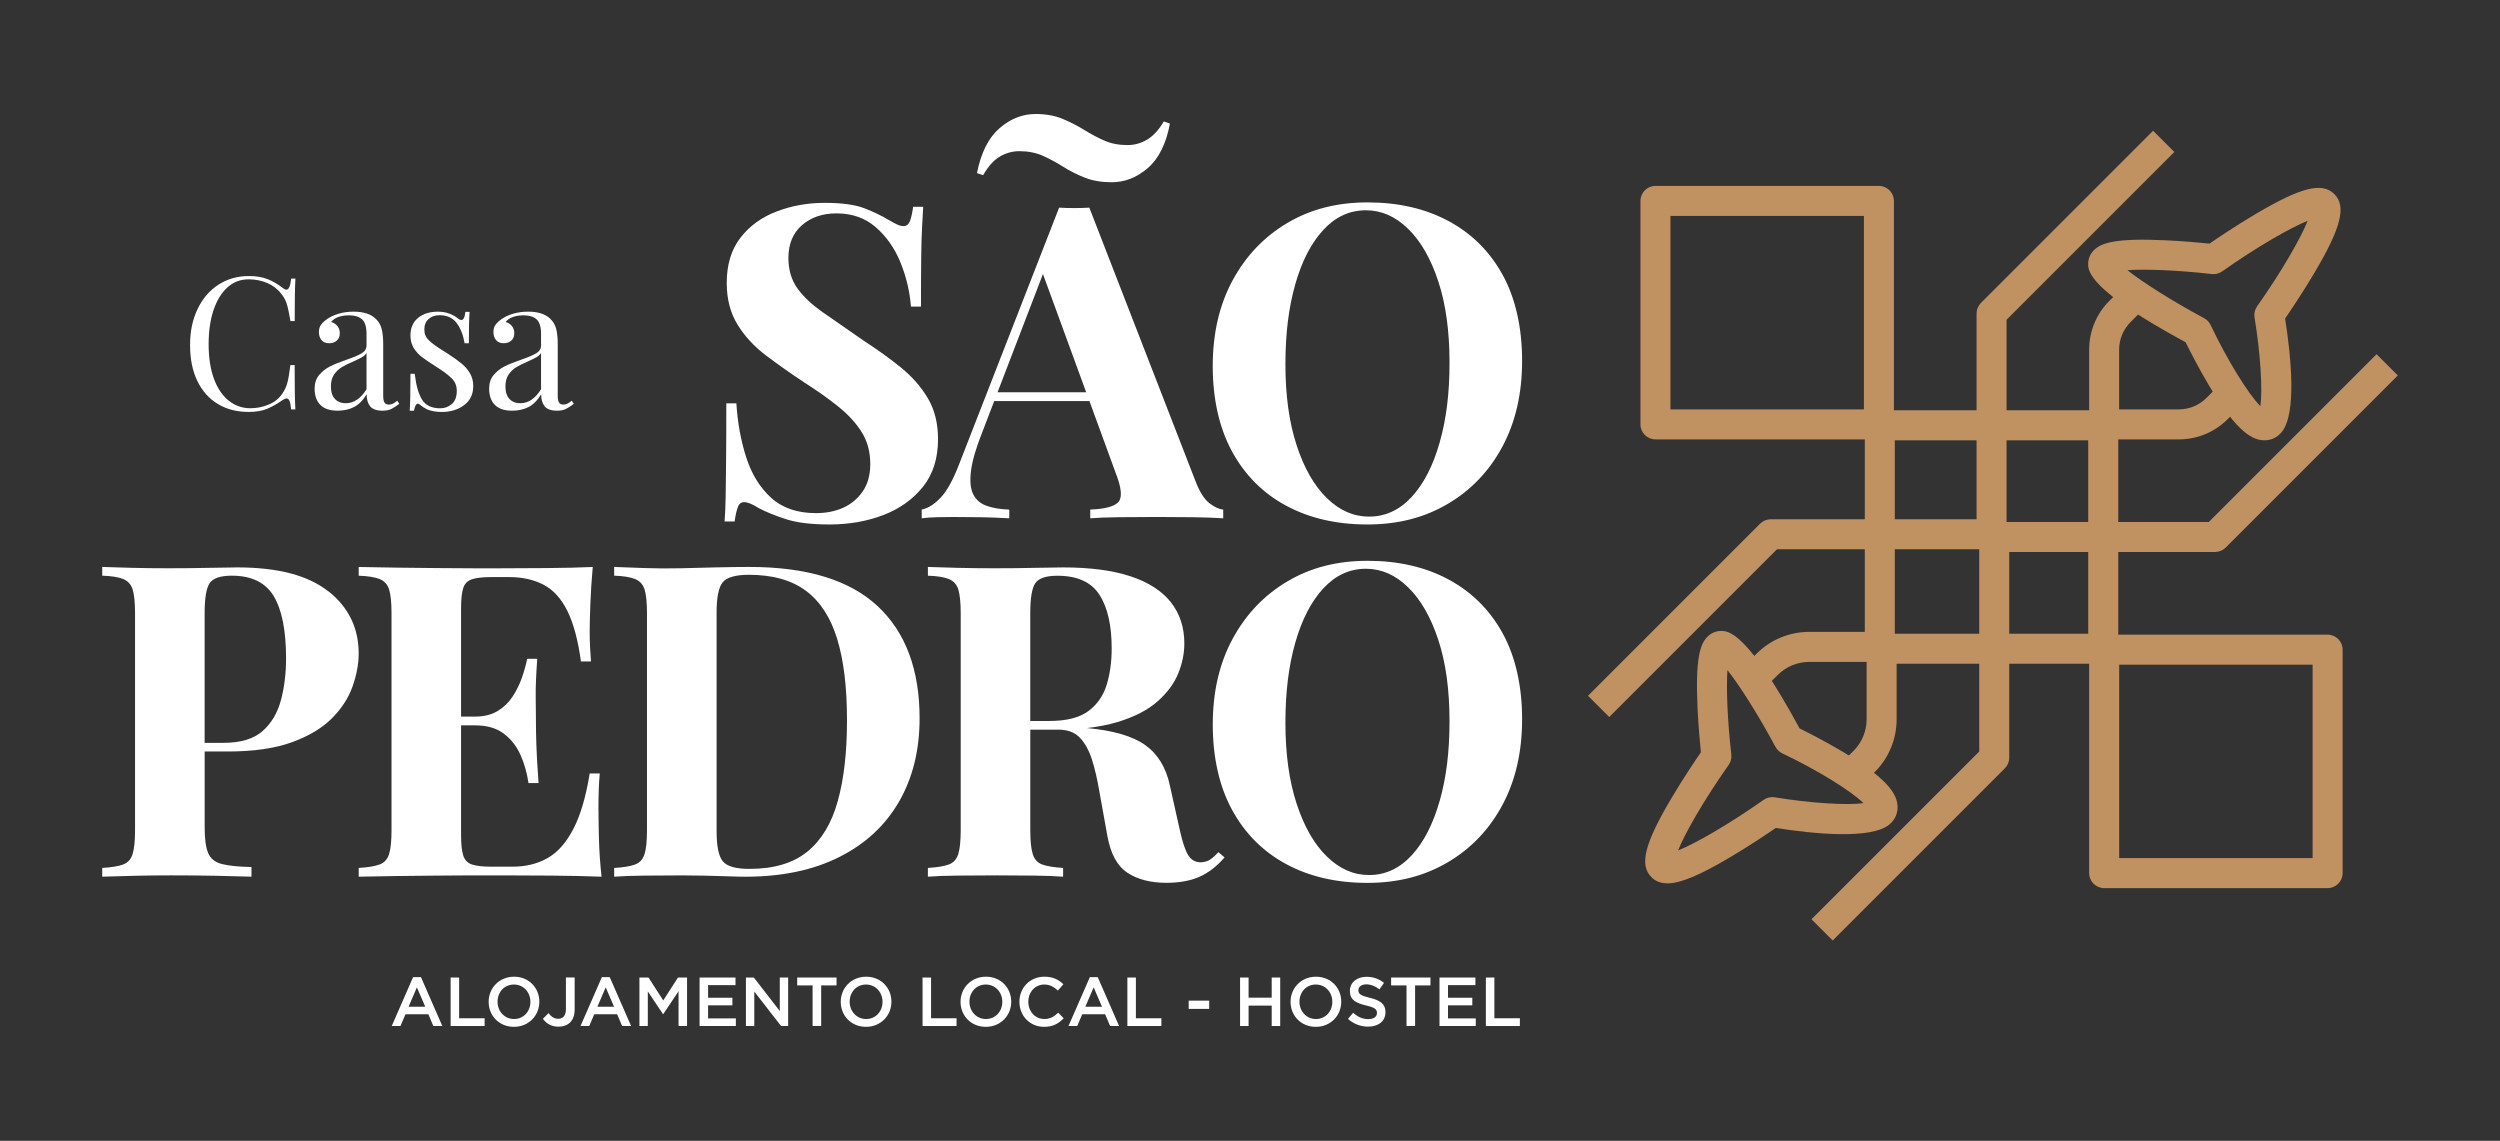 <?xml version="1.0" encoding="UTF-8"?>
<svg id="Layer_1" data-name="Layer 1" xmlns="http://www.w3.org/2000/svg" viewBox="0 0 758.06 345.92">
  <rect x="0" y="0" width="758.06" height="345.92" fill="#333333" stroke="none"/>
  <defs>
    <style>
      .cls-1 {
        fill: #c09161;
      }

      .cls-1, .cls-2 {
        stroke-width: 0px;
      }

      .cls-2 {
        fill: #fff;
      }
    </style>
  </defs>
  <g>
    <path class="cls-1" d="M569.73,133.23h-67.76c-2.51,0-4.55-2.04-4.55-4.55V60.92c0-2.51,2.04-4.55,4.55-4.55h67.76c2.51,0,4.55,2.04,4.55,4.55v67.76c0,2.51-2.04,4.55-4.55,4.55ZM506.52,124.13h58.66v-58.65h-58.66v58.65Z"/>
    <path class="cls-1" d="M637.76,201.26h-67.76c-2.51,0-4.55-2.04-4.55-4.55v-67.76c0-2.51,2.04-4.55,4.55-4.55h67.76c2.51,0,4.55,2.04,4.55,4.55v67.76c0,2.51-2.04,4.55-4.55,4.55ZM574.55,192.16h58.65v-58.65h-58.65v58.65Z"/>
    <path class="cls-1" d="M660.68,133.23h-22.65c-2.51,0-4.55-2.04-4.55-4.55v-22.65c0-5.59,2.18-10.85,6.13-14.81l3.63-3.64,6.44,6.44-3.64,3.64c-2.23,2.24-3.47,5.21-3.47,8.37v18.1h18.1c3.16,0,6.13-1.23,8.37-3.47l3.64-3.64,6.44,6.44-3.64,3.64c-3.95,3.95-9.21,6.13-14.8,6.13Z"/>
    <path class="cls-1" d="M671.64,167.38h-67.75c-2.51,0-4.55-2.04-4.55-4.55v-67.76c0-1.21.48-2.36,1.33-3.22l52.2-52.2,6.44,6.44-50.87,50.87v61.32h61.32l50.87-50.87,6.44,6.44-52.2,52.2c-.85.85-2.01,1.33-3.22,1.33Z"/>
    <path class="cls-1" d="M705.79,269.3h-67.76c-2.51,0-4.55-2.04-4.55-4.55v-67.76c0-2.51,2.04-4.55,4.55-4.55h67.76c2.51,0,4.55,2.04,4.55,4.55v67.76c0,2.51-2.04,4.55-4.55,4.55ZM642.59,260.19h58.65v-58.65h-58.65v58.65Z"/>
    <path class="cls-1" d="M686.7,133.51c-3.43,0-8.11-1.95-16.78-16.45-3.25-5.44-5.97-10.81-7.18-13.26-29.56-16.02-29.56-21.67-29.56-23.81,0-1.67.72-3.23,2.02-4.39,2.07-1.85,6.08-3.46,21.27-2.75,5.61.26,10.88.75,13.5,1.02,2.53-1.74,8.11-5.5,14.05-9.01,13.65-8.08,20.1-9.71,23.81-6.01h0c3.7,3.7,2.08,10.16-6,23.81-3.46,5.85-7.16,11.35-8.93,13.94,1.77,11.24,3.62,28.92-1.09,34.48-1.33,1.57-3.14,2.43-5.12,2.43ZM645.09,81.93c4.61,3.68,13.72,9.44,23.26,14.56.86.46,1.54,1.18,1.96,2.06,5.08,10.69,11.45,20.96,15.09,24.61.71-4.9.02-16.11-1.77-26.89-.2-1.18.08-2.39.77-3.37,7.64-10.85,13.27-20.77,15.35-25.95-5.18,2.08-15.09,7.71-25.95,15.35-.91.64-2.03.93-3.14.8-10.77-1.23-20.26-1.53-25.58-1.17Z"/>
    <path class="cls-1" d="M565.34,237.25l-6.44-6.44,3.13-3.13c2.56-2.56,3.97-5.96,3.97-9.59v-17.38h-17.38c-3.62,0-7.03,1.41-9.58,3.97l-3.13,3.13-6.44-6.44,3.13-3.13c4.28-4.28,9.97-6.64,16.02-6.64h21.93c2.51,0,4.55,2.04,4.55,4.55v21.93c0,6.05-2.36,11.74-6.63,16.02l-3.13,3.13Z"/>
    <path class="cls-1" d="M555.72,285.18l-6.44-6.44,50.87-50.87v-61.32h-61.32l-50.87,50.87-6.44-6.44,52.2-52.2c.85-.85,2.01-1.33,3.22-1.33h67.76c2.51,0,4.55,2.04,4.55,4.55v67.76c0,1.21-.48,2.36-1.33,3.22l-52.2,52.2Z"/>
    <path class="cls-1" d="M505.56,267.85c-2.03,0-3.58-.64-4.82-1.88h0c-3.7-3.7-2.08-10.16,6-23.81,3.52-5.94,7.27-11.52,9.01-14.05-.27-2.62-.76-7.9-1.02-13.5-.71-15.2.9-19.2,2.75-21.27,1.16-1.3,2.72-2.02,4.39-2.02,2.14,0,7.79,0,23.81,29.56,2.44,1.2,7.81,3.92,13.26,7.18,14.49,8.66,16.45,13.34,16.45,16.78,0,1.97-.86,3.79-2.43,5.12-5.56,4.71-23.24,2.86-34.48,1.09-2.59,1.77-8.08,5.47-13.94,8.93-9.07,5.37-14.96,7.89-18.98,7.89ZM523.8,203.21c-.36,5.31-.05,14.81,1.18,25.58.13,1.11-.16,2.22-.8,3.14-7.64,10.85-13.28,20.77-15.35,25.95,5.18-2.08,15.09-7.71,25.95-15.35.98-.69,2.19-.97,3.37-.77,10.78,1.79,21.99,2.47,26.89,1.77-3.65-3.64-13.92-10.01-24.61-15.09-.88-.42-1.6-1.1-2.06-1.96-5.12-9.55-10.88-18.65-14.56-23.27Z"/>
    <path class="cls-2" d="M223.72,153.72c.4-.97,1.04-1.46,1.92-1.46,1.06,0,2.56.62,4.51,1.86,2.21,1.15,4.95,2.26,8.23,3.32,3.27,1.06,7.65,1.59,13.14,1.59,5.92,0,11.36-.95,16.32-2.85,4.95-1.9,8.96-4.75,12.01-8.56,3.05-3.8,4.58-8.62,4.58-14.46,0-4.78-1.02-8.89-3.05-12.34-2.04-3.45-4.73-6.54-8.09-9.29-3.36-2.74-7.16-5.48-11.41-8.23-4.87-3.36-9-6.24-12.41-8.62-3.41-2.39-5.99-4.84-7.76-7.36-1.77-2.52-2.65-5.55-2.65-9.09,0-4.25,1.37-7.56,4.11-9.95,2.74-2.39,6.24-3.58,10.48-3.58,4.69,0,8.65,1.39,11.88,4.18,3.23,2.79,5.73,6.35,7.5,10.68,1.77,4.33,2.83,8.8,3.18,13.4h3.05c0-6.19.02-11.19.07-14.99.04-3.8.13-6.88.27-9.22.13-2.34.24-4.36.33-6.04h-3.05c-.27,1.95-.6,3.41-.99,4.38-.4.97-1.04,1.46-1.92,1.46-.62,0-1.26-.15-1.93-.47-.66-.31-1.52-.77-2.59-1.39-2.04-1.24-4.47-2.41-7.3-3.52-2.83-1.1-6.86-1.66-12.07-1.66s-9.97.86-14.53,2.59c-4.56,1.72-8.23,4.38-11.01,7.96-2.79,3.58-4.18,8.16-4.18,13.73,0,4.86,1.08,9.07,3.25,12.6,2.17,3.54,5.06,6.68,8.69,9.42,3.63,2.74,7.52,5.48,11.68,8.23,3.89,2.48,7.32,4.91,10.28,7.3,2.96,2.39,5.31,4.96,7.03,7.7,1.72,2.74,2.59,5.97,2.59,9.69,0,3.27-.75,6.02-2.26,8.23-1.51,2.21-3.47,3.87-5.9,4.97-2.43,1.11-5.2,1.66-8.29,1.66-5.66,0-10.2-1.55-13.6-4.64-3.41-3.1-5.93-7.19-7.56-12.27-1.64-5.09-2.63-10.55-2.99-16.39h-3.05c0,6.99-.02,12.76-.07,17.32-.05,4.56-.09,8.25-.13,11.08-.05,2.83-.16,5.31-.33,7.43h3.05c.27-1.95.6-3.4,1-4.38"/>
    <path class="cls-2" d="M289.59,156.77c2.74,0,5.44.02,8.09.07,2.65.05,5.44.15,8.36.33v-2.65c-2.65-.09-4.93-.46-6.83-1.13-1.9-.66-3.27-1.84-4.11-3.52-.84-1.68-1.06-4.07-.66-7.17.4-3.09,1.57-7.08,3.52-11.94l3.51-9.15h28.87l7.95,21.76c1.77,4.51,2.06,7.45.86,8.82-1.19,1.37-4.05,2.15-8.56,2.32v2.65c2.12-.18,5-.29,8.62-.33,3.63-.04,7.47-.07,11.54-.07,3.63,0,7.23.02,10.81.07,3.58.05,6.7.15,9.35.33v-2.65c-1.24-.09-2.63-.73-4.18-1.92-1.55-1.19-2.94-3.38-4.18-6.57l-32.24-83.06c-1.42.09-2.94.13-4.58.13s-3.16-.04-4.58-.13l-30.25,77.62c-1.86,4.87-3.76,8.32-5.7,10.35-1.95,2.04-3.85,3.23-5.71,3.58v2.65c1.33-.18,2.85-.29,4.58-.33,1.72-.04,3.56-.07,5.51-.07M329.36,118.95h-26.88l13.77-35.86,13.11,35.86Z"/>
    <path class="cls-2" d="M303.13,47.5c1.86-1.1,3.85-1.66,5.97-1.66,2.65,0,5.02.47,7.1,1.39,2.08.93,4.13,2.04,6.17,3.32,2.03,1.28,4.22,2.39,6.57,3.32,2.34.93,5.06,1.39,8.16,1.39,3.98,0,7.63-1.44,10.95-4.31,3.32-2.87,5.55-7.36,6.7-13.47l-1.86-.66c-1.51,2.57-3.19,4.4-5.04,5.51-1.86,1.11-3.85,1.66-5.97,1.66-2.65,0-5.02-.46-7.1-1.39-2.08-.93-4.11-2.01-6.1-3.25-1.99-1.24-4.16-2.34-6.5-3.32-2.34-.97-5.06-1.46-8.16-1.46-3.98,0-7.63,1.44-10.95,4.31-3.32,2.88-5.6,7.41-6.83,13.6l1.86.66c1.5-2.65,3.18-4.53,5.04-5.64"/>
    <path class="cls-2" d="M389.97,153.32c7.03,3.8,15.23,5.71,24.61,5.71s17.34-2.08,24.41-6.24c7.07-4.16,12.6-9.95,16.58-17.38,3.98-7.43,5.97-16.1,5.97-26.01s-1.95-18.82-5.84-25.94c-3.89-7.12-9.35-12.58-16.39-16.39-7.03-3.8-15.24-5.7-24.61-5.7s-17.32,2.08-24.35,6.24c-7.03,4.16-12.56,9.95-16.58,17.38-4.03,7.43-6.04,16.1-6.04,26.01s1.95,18.71,5.84,25.87c3.89,7.16,9.35,12.65,16.39,16.45M392.76,86.18c1.99-6.99,4.82-12.47,8.49-16.45,3.67-3.98,7.98-5.97,12.94-5.97,4.69,0,8.96,1.88,12.8,5.64,3.85,3.76,6.9,9.09,9.16,15.99,2.26,6.9,3.38,15.08,3.38,24.55s-.99,17.18-2.99,24.22c-1.99,7.03-4.82,12.54-8.49,16.52-3.67,3.98-7.98,5.97-12.94,5.97-4.69,0-8.96-1.88-12.8-5.64-3.85-3.76-6.9-9.11-9.16-16.05-2.26-6.94-3.38-15.1-3.38-24.48s.99-17.29,2.99-24.28"/>
    <path class="cls-2" d="M99.6,179.35c-6.1-4.86-15.3-7.3-27.6-7.3-1.68,0-4.51.05-8.49.13-3.98.09-8.09.13-12.34.13-3.72,0-7.45-.04-11.21-.13-3.76-.09-6.75-.18-8.96-.27v2.65c2.74.09,4.84.42,6.3.99,1.46.58,2.43,1.64,2.92,3.18.48,1.55.73,3.96.73,7.23v65.81c0,3.18-.25,5.57-.73,7.17-.49,1.59-1.44,2.65-2.85,3.18-1.42.53-3.54.89-6.37,1.06v2.65c2.92-.09,6.19-.18,9.82-.27,3.63-.09,7.34-.13,11.15-.13,4.78,0,9.33.04,13.67.13,4.33.09,7.87.18,10.61.27v-2.92c-3.98-.09-6.99-.4-9.02-.93-2.04-.53-3.41-1.64-4.11-3.32-.71-1.68-1.06-4.25-1.06-7.7v-23.09h7.03c7.78,0,14.24-.93,19.37-2.79,5.13-1.86,9.18-4.27,12.14-7.23,2.96-2.96,5.06-6.19,6.3-9.69,1.24-3.49,1.86-6.83,1.86-10.02,0-7.7-3.05-13.98-9.15-18.84M85.2,212.25c-1.02,3.89-2.88,7.03-5.57,9.42-2.7,2.39-6.66,3.58-11.88,3.58h-5.7v-39.27c0-4.6.51-7.65,1.53-9.16,1.02-1.5,3.25-2.26,6.7-2.26,6.01,0,10.26,2.08,12.74,6.24,2.48,4.16,3.72,10.44,3.72,18.84,0,4.51-.51,8.71-1.53,12.6"/>
    <path class="cls-2" d="M181.46,245.69c0-4.6.13-8.31.4-11.15h-3.05c-1.15,7.08-2.81,12.7-4.97,16.85-2.17,4.16-4.78,7.1-7.83,8.82-3.05,1.72-6.57,2.59-10.55,2.59h-6.5c-2.57,0-4.51-.22-5.84-.66-1.33-.44-2.21-1.35-2.65-2.72-.44-1.37-.66-3.38-.66-6.04v-33.44h4.25c3.54,0,6.41.82,8.62,2.46,2.21,1.64,3.91,3.78,5.11,6.43,1.2,2.65,2.01,5.53,2.46,8.62h3.05c-.36-5.04-.58-8.89-.66-11.54-.09-2.65-.13-5.09-.13-7.3s-.02-4.64-.07-7.3c-.05-2.65.11-6.5.46-11.54h-3.05c-.35,1.77-.89,3.67-1.59,5.71-.71,2.04-1.66,3.96-2.85,5.77-1.19,1.81-2.72,3.27-4.58,4.38-1.86,1.11-4.11,1.66-6.77,1.66h-4.25v-32.9c0-2.74.22-4.78.66-6.1.44-1.33,1.33-2.21,2.65-2.65,1.33-.44,3.27-.66,5.84-.66h5.44c3.98,0,7.45.78,10.42,2.32,2.96,1.55,5.37,4.2,7.23,7.96,1.86,3.76,3.23,8.87,4.11,15.32h3.05c-.09-1.06-.18-2.39-.27-3.98-.09-1.59-.13-3.27-.13-5.04,0-1.94.07-4.73.2-8.36.13-3.62.38-7.38.73-11.28-4.07.18-8.69.29-13.86.33-5.17.05-9.8.07-13.86.07h-8.49c-3.45,0-7.17-.02-11.15-.07-3.98-.04-8.01-.09-12.07-.13-4.07-.04-7.92-.11-11.54-.2v2.65c2.74.09,4.84.42,6.3.99,1.46.58,2.43,1.64,2.92,3.18.48,1.55.73,3.96.73,7.23v65.81c0,3.18-.24,5.57-.73,7.16-.49,1.59-1.44,2.65-2.85,3.18-1.42.53-3.54.89-6.37,1.06v2.65c3.63-.09,7.47-.15,11.54-.2,4.07-.04,8.09-.09,12.07-.13,3.98-.04,7.7-.07,11.15-.07h8.49c4.42,0,9.46.02,15.13.07,5.66.05,10.75.16,15.26.33-.44-3.98-.71-7.83-.8-11.54-.09-3.71-.13-6.59-.13-8.62"/>
    <path class="cls-2" d="M266.11,183.79c-8.49-7.92-21.45-11.88-38.88-11.88-2.65,0-5.99.04-10.02.13-4.03.09-7.63.18-10.81.27-3.71.09-7.45.07-11.21-.07-3.76-.13-6.74-.24-8.96-.33v2.65c2.74.09,4.84.42,6.3,1,1.46.58,2.43,1.64,2.92,3.18.48,1.55.73,3.96.73,7.23v65.81c0,3.18-.24,5.57-.73,7.17-.49,1.59-1.44,2.65-2.85,3.18-1.42.53-3.54.89-6.37,1.06v2.65c2.21-.18,5.2-.29,8.96-.33,3.76-.04,7.58-.07,11.48-.07,1.94,0,4.16.02,6.63.07,2.47.05,4.86.11,7.16.2,2.3.09,4.16.13,5.57.13,11.06,0,20.54-1.99,28.46-5.97,7.92-3.98,13.95-9.57,18.11-16.78,4.16-7.21,6.24-15.63,6.24-25.28,0-14.77-4.25-26.12-12.74-34.03M254.04,242.9c-1.86,6.72-4.93,11.83-9.22,15.33-4.29,3.49-10.15,5.24-17.58,5.24-4.07,0-6.75-.75-8.03-2.26-1.28-1.5-1.92-4.56-1.92-9.16v-66.34c0-4.6.62-7.65,1.86-9.16,1.24-1.5,3.89-2.26,7.96-2.26,7.16,0,12.91,1.61,17.25,4.84,4.33,3.23,7.5,8.09,9.49,14.59,1.99,6.5,2.98,14.71,2.98,24.61s-.93,17.83-2.79,24.55"/>
    <path class="cls-2" d="M367.02,260.62c-.75.49-1.7.78-2.85.86-1.68,0-2.96-.71-3.85-2.12-.89-1.41-1.72-3.89-2.52-7.43l-3.05-13.67c-1.15-5.48-3.65-9.6-7.5-12.34-3.82-2.72-9.73-4.44-17.7-5.16,3.46-.39,6.55-.99,9.27-1.81,5.13-1.55,9.18-3.63,12.14-6.24,2.96-2.61,5.06-5.44,6.3-8.49,1.24-3.05,1.86-6.08,1.86-9.09,0-4.86-1.35-9.02-4.05-12.47-2.7-3.45-6.77-6.08-12.21-7.89-5.44-1.81-12.27-2.72-20.5-2.72-1.68,0-4.51.04-8.49.13-3.98.09-8.09.13-12.34.13-3.72,0-7.45-.04-11.21-.13-3.76-.09-6.75-.18-8.96-.27v2.65c2.74.09,4.84.42,6.3.99,1.46.58,2.43,1.64,2.92,3.18.48,1.55.73,3.96.73,7.23v65.81c0,3.18-.24,5.57-.73,7.17-.49,1.59-1.44,2.65-2.85,3.18-1.42.53-3.54.89-6.37,1.06v2.65c2.21-.18,5.2-.29,8.96-.33,3.76-.04,7.76-.07,12.01-.07,3.72,0,7.39.02,11.01.07,3.63.04,6.63.15,9.02.33v-2.65c-2.83-.18-4.95-.53-6.37-1.06-1.42-.53-2.37-1.59-2.85-3.18-.49-1.59-.73-3.98-.73-7.17v-30.52h8.62c2.74,0,4.89.82,6.43,2.46,1.55,1.64,2.76,3.85,3.65,6.63.88,2.79,1.64,6.04,2.26,9.75l2.39,13.27c.97,5.49,3.01,9.24,6.1,11.28,3.09,2.03,7.03,3.05,11.81,3.05,3.89,0,7.21-.6,9.95-1.79,2.74-1.2,5.31-3.16,7.69-5.91l-1.86-1.59c-.89.97-1.7,1.7-2.45,2.19M313.94,176.83c1.02-1.5,3.25-2.25,6.7-2.25,6.01,0,10.26,1.92,12.74,5.77,2.47,3.85,3.71,9.27,3.71,16.25,0,4.07-.51,7.76-1.53,11.08-1.02,3.32-2.88,5.97-5.57,7.96-2.7,1.99-6.66,2.98-11.88,2.98h-5.71v-32.64c0-4.6.51-7.65,1.53-9.16"/>
    <path class="cls-2" d="M439.33,175.76c-7.03-3.8-15.24-5.71-24.61-5.71s-17.32,2.08-24.35,6.24c-7.03,4.16-12.56,9.95-16.59,17.38-4.03,7.43-6.04,16.1-6.04,26.01s1.94,18.71,5.84,25.87c3.89,7.16,9.35,12.65,16.39,16.45,7.03,3.8,15.23,5.71,24.61,5.71s17.34-2.08,24.41-6.24c7.08-4.16,12.6-9.95,16.58-17.38,3.98-7.43,5.97-16.1,5.97-26.01s-1.95-18.82-5.84-25.94c-3.89-7.12-9.35-12.58-16.39-16.39M436.54,242.84c-1.99,7.03-4.82,12.54-8.49,16.52-3.67,3.98-7.98,5.97-12.94,5.97-4.69,0-8.96-1.88-12.8-5.64-3.85-3.76-6.9-9.11-9.16-16.05-2.26-6.94-3.38-15.1-3.38-24.48s1-17.29,2.99-24.28c1.99-6.99,4.82-12.47,8.49-16.45,3.67-3.98,7.98-5.97,12.94-5.97,4.69,0,8.96,1.88,12.8,5.64,3.85,3.76,6.9,9.09,9.16,15.99,2.26,6.9,3.38,15.08,3.38,24.55s-.99,17.18-2.98,24.21"/>
  </g>
  <g>
    <path class="cls-2" d="M81.18,84.65c1.57.64,3.1,1.53,4.59,2.69.41.34.76.5,1.06.5.75,0,1.23-1.12,1.46-3.36h1.29c-.15,2.43-.22,6.72-.22,12.88h-1.29c-.41-2.43-.78-4.17-1.12-5.24s-.9-2.08-1.68-3.05c-1.12-1.46-2.55-2.55-4.28-3.28s-3.61-1.09-5.63-1.09c-2.43,0-4.55.8-6.36,2.41-1.81,1.61-3.22,3.89-4.23,6.86-1.01,2.97-1.51,6.45-1.51,10.44s.54,7.56,1.62,10.47c1.08,2.91,2.58,5.12,4.51,6.64,1.92,1.51,4.1,2.27,6.52,2.27,1.87,0,3.68-.35,5.43-1.06,1.75-.71,3.14-1.77,4.14-3.19.75-1.04,1.29-2.17,1.62-3.36.34-1.19.65-3.02.95-5.49h1.29c0,6.42.07,10.9.22,13.44h-1.29c-.11-1.19-.27-2.04-.48-2.55-.21-.5-.5-.76-.87-.76-.3,0-.69.15-1.18.45-1.68,1.2-3.29,2.1-4.82,2.72-1.53.62-3.38.92-5.54.92-3.55,0-6.66-.8-9.32-2.41-2.67-1.6-4.74-3.93-6.22-6.97-1.47-3.04-2.21-6.67-2.21-10.89s.76-7.75,2.27-10.92c1.51-3.17,3.62-5.64,6.33-7.39,2.71-1.75,5.78-2.63,9.21-2.63,2.24,0,4.14.32,5.71.95Z"/>
    <path class="cls-2" d="M97.11,122.75c-1.14-1.18-1.71-2.81-1.71-4.9,0-1.68.46-3.06,1.37-4.14.92-1.08,2-1.94,3.25-2.58,1.25-.63,2.9-1.31,4.96-2.02,2.09-.71,3.64-1.36,4.65-1.96s1.51-1.4,1.51-2.41v-3.47c0-2.16-.46-3.65-1.37-4.45-.92-.8-2.19-1.2-3.84-1.2-2.61,0-4.46.67-5.54,2.02.75.19,1.37.58,1.88,1.18.5.6.76,1.34.76,2.24s-.3,1.67-.9,2.21c-.6.54-1.36.81-2.3.81-1.05,0-1.83-.33-2.35-.98-.52-.65-.78-1.45-.78-2.38s.21-1.64.64-2.24c.43-.6,1.07-1.19,1.93-1.79.9-.63,2.03-1.16,3.42-1.57,1.38-.41,2.89-.62,4.54-.62,2.91,0,5.11.69,6.61,2.07.93.86,1.56,1.9,1.88,3.11.32,1.21.48,2.81.48,4.79v15.57c0,.93.13,1.61.39,2.02.26.41.71.62,1.34.62.45,0,.87-.1,1.26-.31.39-.2.81-.49,1.26-.87l.62.95c-.97.75-1.8,1.28-2.49,1.6-.69.32-1.56.48-2.6.48-1.79,0-3.04-.45-3.75-1.34-.71-.9-1.06-2.11-1.06-3.64-1.12,1.87-2.41,3.16-3.86,3.89s-3.1,1.09-4.93,1.09c-2.35,0-4.1-.59-5.24-1.76ZM111.14,118.02v-10.98c-.34.52-.8.95-1.4,1.29-.6.34-1.51.78-2.74,1.34-1.42.6-2.57,1.17-3.44,1.71-.88.54-1.63,1.28-2.27,2.21-.64.93-.95,2.13-.95,3.58,0,1.68.41,2.95,1.23,3.81.82.86,1.9,1.29,3.25,1.29,2.46,0,4.57-1.42,6.33-4.26Z"/>
    <path class="cls-2" d="M136.34,95.12c1.04.41,1.88.9,2.52,1.46.41.3.75.45,1.01.45.67,0,1.08-.82,1.23-2.46h1.29c-.15,1.83-.22,5-.22,9.52h-1.29c-.41-2.46-1.2-4.5-2.38-6.1-1.18-1.6-2.92-2.41-5.24-2.41-1.34,0-2.45.38-3.3,1.15-.86.77-1.29,1.82-1.29,3.16s.45,2.4,1.34,3.28c.9.88,2.33,1.93,4.31,3.16.34.19.84.5,1.51.95,1.72,1.12,3.1,2.11,4.14,2.97,1.04.86,1.89,1.85,2.55,2.97.65,1.12.98,2.41.98,3.86,0,2.46-.92,4.39-2.77,5.77s-4.12,2.07-6.8,2.07c-1.68,0-3.16-.26-4.42-.78-.82-.41-1.59-.91-2.3-1.51-.15-.15-.32-.22-.5-.22-.26,0-.5.19-.7.56-.21.37-.36.9-.48,1.57h-1.29c.15-2.13.22-5.86.22-11.2h1.29c.41,3.51,1.16,6.13,2.24,7.87s2.93,2.6,5.54,2.6c1.31,0,2.46-.43,3.47-1.29,1.01-.86,1.51-2.2,1.51-4.03,0-1.46-.5-2.69-1.48-3.7s-2.6-2.22-4.84-3.64c-1.83-1.16-3.24-2.11-4.23-2.86-.99-.75-1.82-1.66-2.49-2.74-.67-1.08-1.01-2.35-1.01-3.81,0-2.35.78-4.14,2.35-5.38s3.55-1.85,5.94-1.85c1.34,0,2.54.21,3.58.62Z"/>
    <path class="cls-2" d="M150.03,122.75c-1.14-1.18-1.71-2.81-1.71-4.9,0-1.68.46-3.06,1.37-4.14.92-1.08,2-1.94,3.25-2.58,1.25-.63,2.9-1.31,4.96-2.02,2.09-.71,3.64-1.36,4.65-1.96s1.51-1.4,1.51-2.41v-3.47c0-2.16-.46-3.65-1.37-4.45-.92-.8-2.19-1.2-3.84-1.2-2.61,0-4.46.67-5.54,2.02.75.19,1.37.58,1.88,1.18.5.6.76,1.34.76,2.24s-.3,1.67-.9,2.21c-.6.54-1.36.81-2.3.81-1.05,0-1.83-.33-2.35-.98-.52-.65-.78-1.45-.78-2.38s.21-1.64.64-2.24c.43-.6,1.07-1.19,1.93-1.79.9-.63,2.03-1.16,3.42-1.57,1.38-.41,2.89-.62,4.54-.62,2.91,0,5.11.69,6.61,2.07.93.86,1.56,1.9,1.88,3.11.32,1.21.48,2.81.48,4.79v15.57c0,.93.13,1.61.39,2.02.26.41.71.62,1.34.62.45,0,.87-.1,1.26-.31.39-.2.81-.49,1.26-.87l.62.95c-.97.75-1.8,1.28-2.49,1.6-.69.32-1.56.48-2.6.48-1.79,0-3.04-.45-3.75-1.34-.71-.9-1.06-2.11-1.06-3.64-1.12,1.87-2.41,3.16-3.86,3.89s-3.1,1.09-4.93,1.09c-2.35,0-4.1-.59-5.24-1.76ZM164.06,118.02v-10.98c-.34.52-.8.95-1.4,1.29-.6.34-1.51.78-2.74,1.34-1.42.6-2.57,1.17-3.44,1.71-.88.54-1.63,1.28-2.27,2.21-.64.93-.95,2.13-.95,3.58,0,1.68.41,2.95,1.23,3.81.82.86,1.9,1.29,3.25,1.29,2.46,0,4.57-1.42,6.33-4.26Z"/>
  </g>
  <g>
    <path class="cls-2" d="M125.26,296.3h2.39l6.47,14.8h-2.73l-1.49-3.55h-6.95l-1.51,3.55h-2.65l6.47-14.8ZM128.95,305.27l-2.54-5.88-2.52,5.88h5.06Z"/>
    <path class="cls-2" d="M136.64,296.41h2.58v12.35h7.73v2.35h-10.31v-14.7Z"/>
    <path class="cls-2" d="M148.17,303.8v-.04c0-4.14,3.19-7.6,7.71-7.6s7.66,3.42,7.66,7.56v.04c0,4.14-3.19,7.6-7.71,7.6s-7.66-3.42-7.66-7.56ZM160.83,303.8v-.04c0-2.86-2.08-5.23-5-5.23s-4.96,2.33-4.96,5.19v.04c0,2.86,2.08,5.23,5,5.23s4.96-2.33,4.96-5.19Z"/>
    <path class="cls-2" d="M164.61,308.94l1.7-1.74c.86,1.09,1.72,1.72,2.96,1.72,1.38,0,2.33-.92,2.33-2.88v-9.64h2.65v9.7c0,1.74-.5,3.04-1.36,3.91-.86.86-2.1,1.3-3.57,1.3-2.27,0-3.74-1.05-4.7-2.37Z"/>
    <path class="cls-2" d="M182.5,296.3h2.39l6.47,14.8h-2.73l-1.49-3.55h-6.95l-1.51,3.55h-2.65l6.47-14.8ZM186.2,305.27l-2.54-5.88-2.52,5.88h5.06Z"/>
    <path class="cls-2" d="M193.89,296.41h2.75l4.47,6.95,4.47-6.95h2.75v14.7h-2.58v-10.54l-4.64,6.93h-.08l-4.6-6.89v10.5h-2.54v-14.7Z"/>
    <path class="cls-2" d="M212.12,296.41h10.9v2.31h-8.31v3.82h7.37v2.31h-7.37v3.95h8.42v2.31h-11v-14.7Z"/>
    <path class="cls-2" d="M226.19,296.41h2.39l7.87,10.16v-10.16h2.54v14.7h-2.16l-8.11-10.46v10.46h-2.54v-14.7Z"/>
    <path class="cls-2" d="M246.39,298.8h-4.66v-2.39h11.93v2.39h-4.66v12.3h-2.6v-12.3Z"/>
    <path class="cls-2" d="M254.93,303.8v-.04c0-4.14,3.19-7.6,7.71-7.6s7.66,3.42,7.66,7.56v.04c0,4.14-3.19,7.6-7.71,7.6s-7.66-3.42-7.66-7.56ZM267.6,303.8v-.04c0-2.86-2.08-5.23-5-5.23s-4.96,2.33-4.96,5.19v.04c0,2.86,2.08,5.23,5,5.23s4.96-2.33,4.96-5.19Z"/>
    <path class="cls-2" d="M279.74,296.41h2.58v12.35h7.73v2.35h-10.31v-14.7Z"/>
    <path class="cls-2" d="M291.26,303.8v-.04c0-4.14,3.19-7.6,7.71-7.6s7.66,3.42,7.66,7.56v.04c0,4.14-3.19,7.6-7.71,7.6s-7.66-3.42-7.66-7.56ZM303.92,303.8v-.04c0-2.86-2.08-5.23-5-5.23s-4.96,2.33-4.96,5.19v.04c0,2.86,2.08,5.23,5,5.23s4.96-2.33,4.96-5.19Z"/>
    <path class="cls-2" d="M309.11,303.8v-.04c0-4.18,3.13-7.6,7.58-7.6,2.71,0,4.35.94,5.75,2.29l-1.66,1.91c-1.18-1.09-2.44-1.83-4.12-1.83-2.81,0-4.85,2.31-4.85,5.19v.04c0,2.88,2.04,5.23,4.85,5.23,1.8,0,2.96-.73,4.22-1.91l1.66,1.68c-1.53,1.6-3.21,2.6-5.96,2.6-4.28,0-7.47-3.34-7.47-7.56Z"/>
    <path class="cls-2" d="M330.47,296.3h2.39l6.47,14.8h-2.73l-1.49-3.55h-6.95l-1.51,3.55h-2.65l6.47-14.8ZM334.16,305.27l-2.54-5.88-2.52,5.88h5.06Z"/>
    <path class="cls-2" d="M341.85,296.41h2.58v12.35h7.73v2.35h-10.31v-14.7Z"/>
    <path class="cls-2" d="M360.44,303.42h6.21v2.5h-6.21v-2.5Z"/>
    <path class="cls-2" d="M376.02,296.41h2.58v6.11h7.01v-6.11h2.58v14.7h-2.58v-6.19h-7.01v6.19h-2.58v-14.7Z"/>
    <path class="cls-2" d="M391.33,303.8v-.04c0-4.14,3.19-7.6,7.71-7.6s7.66,3.42,7.66,7.56v.04c0,4.14-3.19,7.6-7.71,7.6s-7.66-3.42-7.66-7.56ZM403.99,303.8v-.04c0-2.86-2.08-5.23-5-5.23s-4.96,2.33-4.96,5.19v.04c0,2.86,2.08,5.23,5,5.23s4.96-2.33,4.96-5.19Z"/>
    <path class="cls-2" d="M408.74,308.96l1.55-1.85c1.41,1.22,2.81,1.91,4.64,1.91,1.6,0,2.6-.73,2.6-1.85v-.04c0-1.05-.59-1.62-3.32-2.25-3.13-.76-4.89-1.68-4.89-4.39v-.04c0-2.52,2.1-4.26,5.02-4.26,2.14,0,3.84.65,5.33,1.85l-1.39,1.95c-1.32-.99-2.65-1.51-3.99-1.51-1.51,0-2.39.78-2.39,1.74v.04c0,1.13.67,1.64,3.49,2.31,3.11.76,4.72,1.87,4.72,4.3v.04c0,2.75-2.16,4.39-5.25,4.39-2.25,0-4.37-.78-6.13-2.35Z"/>
    <path class="cls-2" d="M426.48,298.8h-4.66v-2.39h11.93v2.39h-4.66v12.3h-2.6v-12.3Z"/>
    <path class="cls-2" d="M436.48,296.41h10.9v2.31h-8.31v3.82h7.37v2.31h-7.37v3.95h8.42v2.31h-11v-14.7Z"/>
    <path class="cls-2" d="M450.55,296.41h2.58v12.35h7.73v2.35h-10.31v-14.7Z"/>
  </g>
</svg>